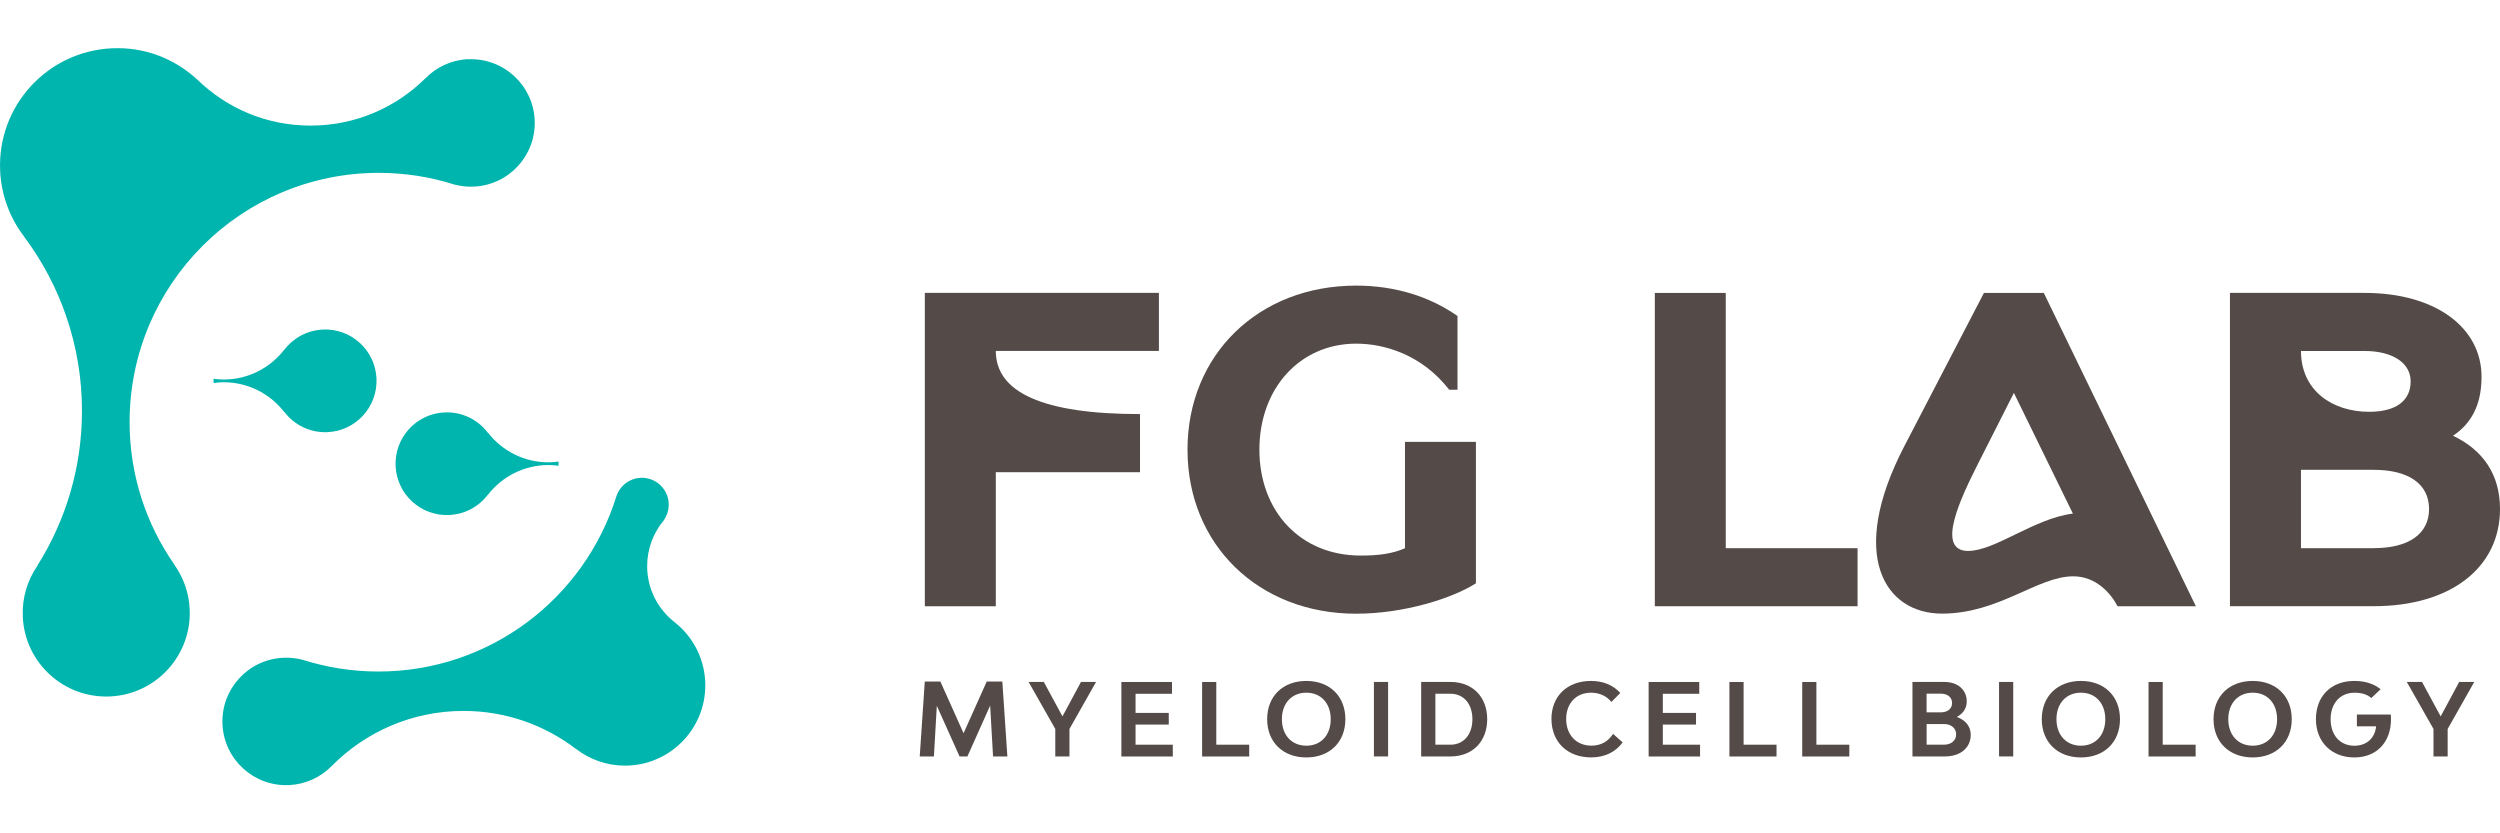 <?xml version="1.0" encoding="UTF-8"?>
<svg width="180" height="60" id="Layer_2" data-name="Layer 2" xmlns="http://www.w3.org/2000/svg" viewBox="0 0 525.45 154.91">
  <defs>
    <style>
      .cls-1 {
      fill: #544b48;
      }

      .cls-2 {
      fill: #00b5ad;
      }
    </style>
  </defs>
  <g id="Layer_1-2" data-name="Layer 1">
    <g>
      <g>
        <path class="cls-1" d="M208.72,148.87l-.61-10.69-4.78,10.69h-1.65l-4.78-10.64-.61,10.64h-2.98l1.06-15.74h3.28l4.87,10.86,4.87-10.86h3.28l1.06,15.74h-2.98Z"/>
        <path class="cls-1" d="M230.37,133.21l-5.59,9.88v5.78h-2.98v-5.78l-5.61-9.88h3.2l3.92,7.24,3.89-7.24h3.17Z"/>
        <path class="cls-1" d="M246.5,146.4v2.48h-10.81v-15.66h10.64v2.48h-7.66v4.02h6.98v2.45h-6.98v4.23h7.83Z"/>
        <path class="cls-1" d="M262.56,146.4v2.48h-9.9v-15.66h2.98v13.18h6.92Z"/>
        <path class="cls-1" d="M266.33,141.04c0-4.82,3.3-8.04,8.23-8.04s8.21,3.22,8.21,8.04-3.3,8.04-8.21,8.04-8.23-3.22-8.23-8.04ZM279.69,141.04c0-3.34-2.05-5.57-5.12-5.57s-5.14,2.22-5.14,5.57,2.07,5.57,5.14,5.57,5.12-2.22,5.12-5.57Z"/>
        <path class="cls-1" d="M288.77,133.21h2.98v15.66h-2.98v-15.66Z"/>
        <path class="cls-1" d="M312.58,141.04c0,4.7-3.09,7.83-7.72,7.83h-6.16v-15.66h6.16c4.63,0,7.72,3.13,7.72,7.83ZM309.47,141.04c0-3.22-1.84-5.35-4.61-5.35h-3.17v10.71h3.17c2.77,0,4.61-2.14,4.61-5.35Z"/>
        <path class="cls-1" d="M326.08,141c0-4.8,3.32-8,8.3-8,2.56,0,4.63.85,6.18,2.52l-1.88,1.9c-.89-1.14-2.39-1.95-4.25-1.95-3.15,0-5.25,2.22-5.25,5.54s2.14,5.59,5.29,5.59c2.12,0,3.58-.95,4.57-2.48l2.01,1.8c-1.5,2.05-3.79,3.15-6.64,3.15-4.97,0-8.32-3.24-8.32-8.08Z"/>
        <path class="cls-1" d="M357.32,146.4v2.48h-10.81v-15.66h10.64v2.48h-7.66v4.02h6.98v2.45h-6.98v4.23h7.83Z"/>
        <path class="cls-1" d="M373.39,146.4v2.48h-9.9v-15.66h2.98v13.18h6.92Z"/>
        <path class="cls-1" d="M388.69,146.4v2.48h-9.9v-15.66h2.98v13.18h6.92Z"/>
        <path class="cls-1" d="M414.21,144.32c0,2.73-2.16,4.55-5.46,4.55h-6.79v-15.66h6.71c2.81,0,4.7,1.65,4.7,4.11,0,1.42-.76,2.54-2.1,3.26,1.82.61,2.94,1.97,2.94,3.75ZM404.94,139.6h3c1.42,0,2.35-.78,2.35-1.97s-.95-1.95-2.33-1.95h-3.03v3.91ZM411.14,144.24c0-1.31-1.04-2.18-2.54-2.18h-3.66v4.34h3.62c1.54,0,2.58-.87,2.58-2.16Z"/>
        <path class="cls-1" d="M420.16,133.21h2.98v15.66h-2.98v-15.66Z"/>
        <path class="cls-1" d="M429.14,141.04c0-4.82,3.3-8.04,8.23-8.04s8.21,3.22,8.21,8.04-3.3,8.04-8.21,8.04-8.23-3.22-8.23-8.04ZM442.49,141.04c0-3.34-2.05-5.57-5.12-5.57s-5.14,2.22-5.14,5.57,2.07,5.57,5.14,5.57,5.12-2.22,5.12-5.57Z"/>
        <path class="cls-1" d="M461.48,146.4v2.48h-9.9v-15.66h2.98v13.18h6.92Z"/>
        <path class="cls-1" d="M465.24,141.04c0-4.82,3.3-8.04,8.23-8.04s8.21,3.22,8.21,8.04-3.3,8.04-8.21,8.04-8.23-3.22-8.23-8.04ZM478.6,141.04c0-3.34-2.05-5.57-5.12-5.57s-5.14,2.22-5.14,5.57,2.07,5.57,5.14,5.57,5.12-2.22,5.12-5.57Z"/>
        <path class="cls-1" d="M502.54,141.04c0,4.82-3,8.04-7.72,8.04s-8.06-3.22-8.06-8.04,3.17-8.04,8.06-8.04c2.24,0,4.08.57,5.54,1.74l-1.97,1.86c-.83-.76-1.99-1.12-3.53-1.12-3,0-5.01,2.22-5.01,5.57s1.99,5.57,4.99,5.57c2.6,0,4.32-1.61,4.57-4.08h-4.04v-2.48h7.13c.02.34.04.66.04.99Z"/>
        <path class="cls-1" d="M520.04,133.21l-5.59,9.88v5.78h-2.98v-5.78l-5.61-9.88h3.2l3.92,7.24,3.89-7.24h3.17Z"/>
      </g>
      <g>
        <g>
          <path class="cls-2" d="M67.85,59.15c-3.33.15-6.24,1.8-8.11,4.26h-.02c-2.95,3.79-7.55,6.24-12.72,6.24-.72,0-1.42-.06-2.12-.16v.89c.7-.09,1.4-.16,2.12-.16,5.17,0,9.76,2.44,12.71,6.22h.04c2.07,2.74,5.41,4.44,9.09,4.27,5.96-.27,10.56-5.32,10.29-11.28-.27-5.96-5.32-10.56-11.28-10.29Z"/>
          <path class="cls-2" d="M94.43,98.12c3.33-.15,6.24-1.8,8.11-4.26h.02c2.95-3.79,7.55-6.24,12.72-6.24.72,0,1.42.06,2.12.16v-.89c-.7.09-1.4.16-2.12.16-5.17,0-9.76-2.44-12.71-6.22h-.04c-2.07-2.74-5.41-4.44-9.09-4.27-5.96.27-10.56,5.32-10.29,11.28.27,5.96,5.32,10.56,11.28,10.29Z"/>
        </g>
        <path class="cls-2" d="M141.95,120.81l.02-.02c-3.61-2.73-5.95-7.05-5.95-11.93,0-3.67,1.32-7.02,3.51-9.63h-.02c.61-.86.99-1.9,1.04-3.02.14-3.12-2.27-5.76-5.38-5.9-2.6-.12-4.87,1.54-5.63,3.91h0c-6.63,21.32-26.52,36.8-50.02,36.8-5.55,0-10.89-.87-15.91-2.47h-.03c-1.29-.33-2.65-.49-4.05-.42-7.39.34-13.11,6.6-12.77,13.99.34,7.39,6.6,13.11,13.99,12.77,3.5-.16,6.63-1.65,8.92-3.97.02-.02.04-.04.06-.05,7.06-7.14,16.86-11.57,27.69-11.57,8.89,0,17.07,2.98,23.63,7.99,0,0,.01,0,.02-.01,2.85,2.2,6.41,3.52,10.29,3.52,9.32,0,16.88-7.56,16.88-16.88,0-5.31-2.45-10.03-6.28-13.13Z"/>
        <path class="cls-2" d="M98.37,2.32c-3.53.16-6.67,1.68-8.96,4.03h-.02c-6.18,6.13-14.7,9.93-24.1,9.93s-17.74-3.72-23.9-9.75h-.02C36.7,2.23,30.38-.29,23.54.03,9.93.65-.6,12.18.03,25.79c.24,5.2,2.09,9.94,5.02,13.79v.02c7.64,10.21,12.18,22.9,12.18,36.64,0,11.93-3.43,23.05-9.34,32.46v.05c-2.11,3.05-3.28,6.78-3.1,10.77.44,9.69,8.65,17.18,18.34,16.74,9.69-.44,17.18-8.65,16.74-18.34-.16-3.52-1.36-6.74-3.26-9.4v-.03c-5.9-8.48-9.37-18.78-9.37-29.9,0-28.93,23.45-52.38,52.38-52.38,5.55,0,10.89.87,15.91,2.47h.03c1.29.33,2.65.49,4.05.42,7.39-.34,13.11-6.6,12.77-13.99-.34-7.39-6.6-13.11-13.99-12.77Z"/>
      </g>
      <g>
        <path class="cls-1" d="M194.39,117.3h14.91v-28.18h30.31v-12.21h0c-20.43,0-30.31-4.55-30.31-13.27h34.28v-12.2h-49.2v65.85Z"/>
        <path class="cls-1" d="M295.31,105.1c-2.62,1.16-5.52,1.55-9.3,1.55-12.78,0-21.31-9.39-21.31-22.27s8.52-22.27,20.34-22.27c5.71,0,13.66,2.13,19.56,9.69h1.74v-15.5c-5.81-4.07-13.07-6.39-21.31-6.39-20.53,0-35.44,14.53-35.44,34.48s14.91,34.48,35.44,34.48c10.17,0,20.34-3.29,25.18-6.39v-29.73h-14.91v22.37Z"/>
        <polygon class="cls-1" points="362.72 51.45 347.81 51.45 347.81 117.3 390.42 117.3 390.42 105.1 362.72 105.1 362.72 51.45"/>
        <path class="cls-1" d="M416.98,51.45l-16.75,32.25c-11.91,22.95-4.07,35.15,7.94,35.15s20.05-7.84,27.6-7.84c4.84,0,7.94,3.68,9.3,6.29h16.46l-31.96-65.85h-12.59ZM413.69,105.68c-6.97,0-1.55-11.23,2.23-18.69l7.36-14.53,12.4,25.37c-8.04.97-16.37,7.84-21.98,7.84Z"/>
        <path class="cls-1" d="M515.57,81.47c3.78-2.52,6-6.39,6-12.4,0-10.36-9.68-17.63-24.6-17.63h-28.28v65.85h30.22c16.08,0,26.54-8.04,26.54-20.43,0-7.26-3.58-12.4-9.88-15.4ZM496.98,63.65c5.91,0,9.69,2.52,9.69,6.39s-2.81,6.39-8.72,6.39c-7.75,0-14.33-4.46-14.33-12.78h13.36ZM498.92,105.1h-15.3v-16.47h15.08c.07,0,.15,0,.22,0,7.36,0,11.62,3,11.62,8.23s-4.26,8.23-11.62,8.23Z"/>
      </g>
    </g>
  </g>
</svg>

